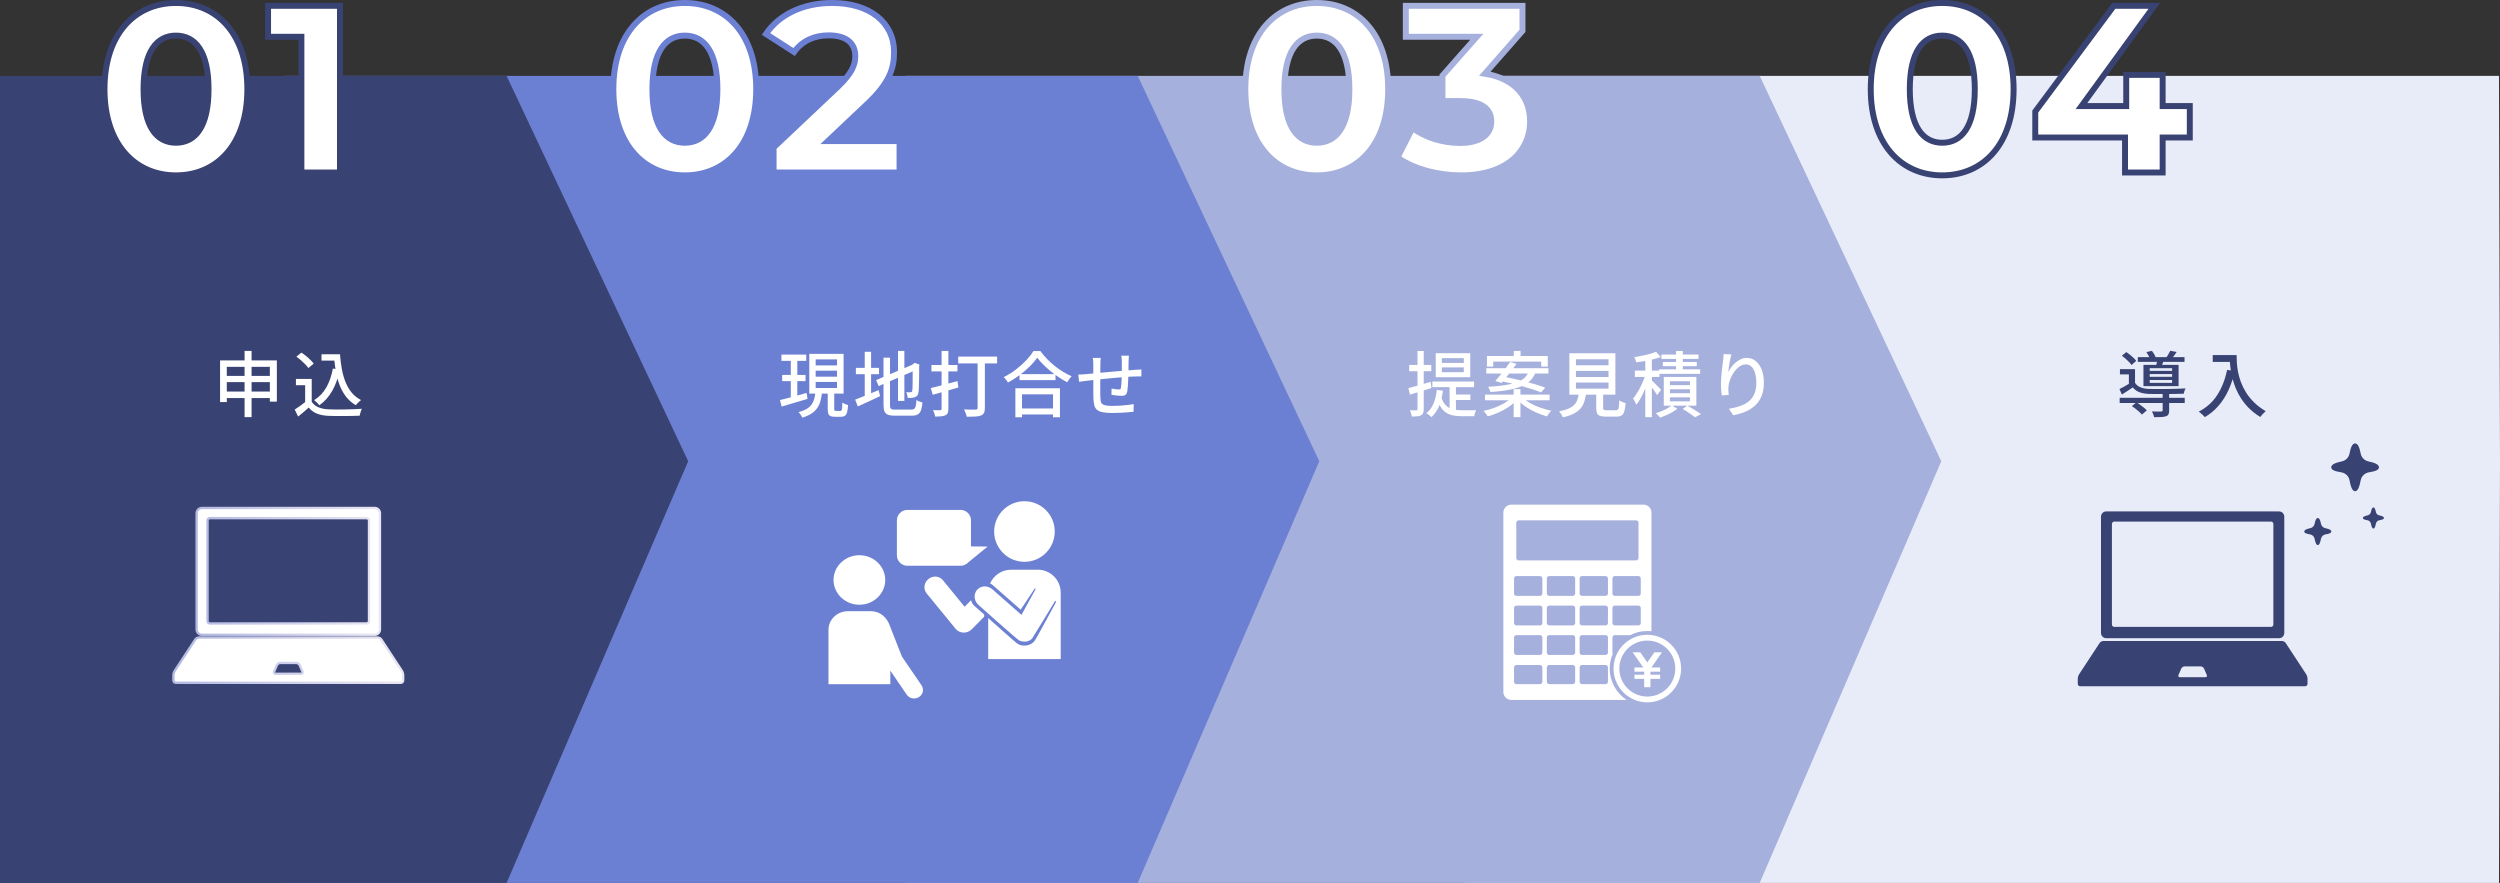 <?xml version="1.0" encoding="UTF-8"?>
<svg id="_レイヤー_2" data-name="レイヤー 2" xmlns="http://www.w3.org/2000/svg" xmlns:xlink="http://www.w3.org/1999/xlink" viewBox="0 0 840 296.668">
  <rect x="0" y="0" width="840" height="296.668" fill="#333333" stroke="none"/>
  <defs>
    <style>
      .cls-1 {
        stroke: url(#_名称未設定グラデーション_9-2);
      }

      .cls-1, .cls-2, .cls-3, .cls-4, .cls-5, .cls-6 {
        fill: #fff;
      }

      .cls-1, .cls-3 {
        stroke-width: .793px;
      }

      .cls-1, .cls-3, .cls-7 {
        fill-rule: evenodd;
      }

      .cls-1, .cls-3, .cls-4, .cls-5, .cls-6 {
        stroke-miterlimit: 10;
      }

      .cls-8 {
        fill: #a6b0dd;
      }

      .cls-3 {
        stroke: url(#_名称未設定グラデーション_9);
      }

      .cls-7, .cls-9 {
        fill: #394373;
      }

      .cls-10 {
        fill: #6c80d3;
      }

      .cls-4 {
        stroke: #6c80d3;
      }

      .cls-4, .cls-5, .cls-6 {
        stroke-width: 2px;
      }

      .cls-11 {
        fill: #e8ecf9;
      }

      .cls-5 {
        stroke: #a6b0dd;
      }

      .cls-6 {
        stroke: #394373;
      }
    </style>
    <linearGradient id="_名称未設定グラデーション_9" data-name="名称未設定グラデーション 9" x1="65.669" y1="191.979" x2="128.056" y2="191.979" gradientUnits="userSpaceOnUse">
      <stop offset=".011" stop-color="#b4bae2"/>
      <stop offset="1" stop-color="#e9e6f3"/>
    </linearGradient>
    <linearGradient id="_名称未設定グラデーション_9-2" data-name="名称未設定グラデーション 9" x1="57.866" y1="221.816" x2="135.859" y2="221.816" xlink:href="#_名称未設定グラデーション_9"/>
  </defs>
  <g id="_書き出し用" data-name="書き出し用">
    <g>
      <polygon class="cls-11" points="840 154.981 839.656 296.668 492.141 296.668 492.141 25.496 839.656 25.496 840 154.981"/>
      <polygon class="cls-8" points="652.271 154.981 591.258 296.668 304.412 296.668 304.412 25.496 591.258 25.496 652.271 154.981"/>
      <polygon class="cls-10" points="443.285 154.981 382.272 296.668 95.426 296.668 95.426 25.496 382.272 25.496 443.285 154.981"/>
      <polygon class="cls-9" points="231.232 154.981 170.218 296.668 0 296.668 0 25.496 170.218 25.496 231.232 154.981"/>
      <g>
        <path class="cls-2" d="M73.943,121.098h19.08v13.849h-2.352v-11.688h-14.472v11.832h-2.256v-13.992ZM75.431,126.306h16.416v2.089h-16.416v-2.089ZM75.431,131.562h16.416v2.184h-16.416v-2.184ZM82.175,117.906h2.352v22.248h-2.352v-22.248Z"/>
        <path class="cls-2" d="M104.735,134.994c.543.832,1.3,1.452,2.268,1.86.968.407,2.116.636,3.444.684.688.032,1.504.052,2.448.06.944.009,1.944,0,3-.023,1.056-.024,2.08-.052,3.072-.084.992-.032,1.864-.08,2.616-.145-.096.177-.192.404-.288.685-.096.279-.184.563-.264.852s-.144.553-.192.792c-.688.032-1.484.057-2.388.072-.904.016-1.84.027-2.808.036-.968.008-1.908.008-2.82,0-.912-.009-1.712-.028-2.4-.061-1.521-.063-2.82-.308-3.9-.731-1.08-.424-2.013-1.107-2.796-2.052-.544.496-1.108.992-1.692,1.487-.584.496-1.204,1.009-1.86,1.536l-1.152-2.352c.56-.352,1.164-.76,1.812-1.225.648-.464,1.26-.928,1.836-1.392h2.064ZM104.735,127.314v8.664h-2.208v-6.553h-3.096v-2.111h5.304ZM99.575,119.851l1.68-1.368c.512.32,1.036.695,1.572,1.128.536.432,1.028.872,1.476,1.319.448.448.816.864,1.104,1.248l-1.8,1.488c-.256-.384-.604-.804-1.044-1.26s-.92-.908-1.44-1.356c-.52-.447-1.036-.848-1.548-1.199ZM111.839,123.834l2.328.336c-.544,2.721-1.376,5.08-2.496,7.08-1.12,2-2.576,3.641-4.368,4.92-.112-.159-.272-.348-.48-.563-.208-.217-.428-.433-.66-.648s-.436-.388-.612-.516c1.728-1.072,3.1-2.508,4.116-4.309,1.016-1.8,1.74-3.899,2.172-6.3ZM108.023,119.034h5.04v2.136h-5.04v-2.136ZM111.815,119.034h2.424c.128,1.776.34,3.46.636,5.052.296,1.593.716,3.053,1.26,4.38.544,1.328,1.236,2.496,2.076,3.504.84,1.009,1.875,1.824,3.108,2.448-.176.128-.376.292-.6.492-.224.2-.44.408-.648.624-.208.216-.384.42-.528.612-1.248-.736-2.304-1.645-3.168-2.725-.864-1.08-1.576-2.312-2.136-3.695s-.996-2.884-1.308-4.5-.54-3.328-.684-5.137h-.432v-1.056Z"/>
      </g>
      <g>
        <path class="cls-6" d="M35.11,29.96c0-18.48,10.24-28.96,24-28.96,13.841,0,24.001,10.479,24.001,28.96s-10.16,28.961-24.001,28.961c-13.76,0-24-10.48-24-28.961ZM70.071,29.96c0-12.72-4.48-18-10.961-18-6.399,0-10.88,5.28-10.88,18,0,12.721,4.48,18.001,10.88,18.001,6.48,0,10.961-5.28,10.961-18.001Z"/>
        <path class="cls-6" d="M114.229,1.96v56.001h-12.96V12.36h-11.2V1.96h24.16Z"/>
      </g>
      <g>
        <path class="cls-4" d="M206.088,29.96c0-18.48,10.24-28.96,24-28.96,13.841,0,24.001,10.479,24.001,28.96s-10.16,28.961-24.001,28.961c-13.76,0-24-10.48-24-28.961ZM241.049,29.96c0-12.72-4.48-18-10.961-18-6.399,0-10.88,5.28-10.88,18,0,12.721,4.48,18.001,10.88,18.001,6.48,0,10.961-5.28,10.961-18.001Z"/>
        <path class="cls-4" d="M302.247,47.4v10.561h-42.32v-8.4l21.601-20.4c4.96-4.72,5.84-7.6,5.84-10.32,0-4.4-3.04-6.96-8.96-6.96-4.801,0-8.881,1.84-11.601,5.601l-9.44-6.081c4.32-6.319,12.16-10.399,22.24-10.399,12.48,0,20.801,6.399,20.801,16.56,0,5.44-1.52,10.4-9.36,17.681l-12.88,12.16h24.08Z"/>
      </g>
      <g>
        <path class="cls-5" d="M418.432,29.96c0-18.48,10.24-28.96,24.001-28.96,13.84,0,24,10.479,24,28.96s-10.16,28.961-24,28.961c-13.761,0-24.001-10.48-24.001-28.961ZM453.393,29.96c0-12.72-4.48-18-10.96-18-6.4,0-10.881,5.28-10.881,18,0,12.721,4.48,18.001,10.881,18.001,6.479,0,10.96-5.28,10.96-18.001Z"/>
        <path class="cls-5" d="M514.113,40.841c0,9.44-7.28,18.08-23.201,18.08-7.84,0-15.92-2.16-21.36-6l5.04-9.92c4.24,3.199,10.16,5.04,16.001,5.04,6.479,0,10.479-2.641,10.479-7.2,0-4.24-3.12-6.881-10.479-6.881h-5.921v-8.56l11.521-13.04h-23.841V1.96h39.201v8.399l-12.641,14.4c10.081,1.601,15.201,7.841,15.201,16.081Z"/>
      </g>
      <g>
        <path class="cls-6" d="M628.57,29.96c0-18.48,10.24-28.96,24.001-28.96,13.84,0,24,10.479,24,28.96s-10.16,28.961-24,28.961c-13.761,0-24.001-10.48-24.001-28.961ZM663.531,29.96c0-12.72-4.48-18-10.96-18-6.4,0-10.881,5.28-10.881,18,0,12.721,4.48,18.001,10.881,18.001,6.479,0,10.96-5.28,10.96-18.001Z"/>
        <path class="cls-6" d="M735.769,46.2h-9.12v11.761h-12.641v-11.761h-30.16v-8.72l26.4-35.521h13.601l-24.481,33.681h15.041v-10.48h12.24v10.48h9.12v10.56Z"/>
      </g>
      <g>
        <path class="cls-2" d="M262.063,134.418c.752-.176,1.616-.392,2.592-.647.977-.256,2.013-.536,3.108-.841,1.096-.304,2.18-.607,3.252-.911l.312,2.016c-1.504.448-3.023.896-4.56,1.344-1.536.448-2.912.856-4.128,1.225l-.576-2.185ZM262.567,119.154h8.328v2.088h-8.328v-2.088ZM262.807,125.97h7.848v2.089h-7.848v-2.089ZM265.711,119.994h2.184v14.112l-2.184.359v-14.472ZM273.967,131.874h2.231c-.111,1.024-.284,1.968-.516,2.832-.232.864-.584,1.648-1.056,2.353-.473.704-1.116,1.327-1.933,1.871-.815.544-1.855,1.017-3.12,1.416-.08-.191-.188-.404-.323-.636-.137-.232-.288-.46-.456-.684-.168-.225-.333-.408-.492-.553,1.12-.304,2.031-.663,2.736-1.079.703-.416,1.251-.9,1.644-1.452.392-.553.684-1.168.876-1.849.192-.68.328-1.419.408-2.22ZM271.927,118.89h11.52v13.368h-11.52v-13.368ZM274.063,120.762v2.017h7.176v-2.017h-7.176ZM274.063,124.554v2.017h7.176v-2.017h-7.176ZM274.063,128.322v2.04h7.176v-2.04h-7.176ZM278.119,131.37h2.185v5.976c0,.32.036.521.108.601.071.08.235.12.491.12h1.488c.16,0,.284-.064.372-.192s.151-.392.192-.792c.039-.399.067-1.008.084-1.824.159.112.352.225.575.336.225.112.456.213.696.301s.456.155.648.203c-.064,1.041-.177,1.845-.336,2.412-.16.568-.4.964-.721,1.188-.32.224-.744.336-1.271.336h-2.112c-.656,0-1.156-.08-1.5-.24s-.58-.436-.708-.828c-.128-.392-.192-.932-.192-1.62v-5.976Z"/>
        <path class="cls-2" d="M287.335,134.274c.64-.24,1.388-.532,2.244-.876.855-.344,1.768-.716,2.735-1.116.969-.399,1.933-.8,2.893-1.2l.504,2.016c-1.28.608-2.576,1.217-3.888,1.824-1.312.608-2.513,1.152-3.601,1.632l-.888-2.279ZM287.576,123.594h7.775v2.137h-7.775v-2.137ZM290.551,118.194h2.136v15.744h-2.136v-15.744ZM294.368,127.698l12.72-5.376.84,1.92-12.696,5.472-.863-2.016ZM296.864,120.187h2.184v15.84c0,.448.04.788.12,1.02.08.232.252.389.516.468.265.081.652.12,1.164.12h5.304c.448,0,.788-.088,1.021-.264.231-.176.404-.496.516-.96.112-.464.192-1.136.24-2.016.256.176.58.344.972.504.393.16.74.271,1.044.336-.096,1.12-.264,2-.504,2.64-.239.64-.604,1.1-1.092,1.38s-1.172.42-2.052.42h-5.592c-.977,0-1.748-.104-2.316-.312s-.964-.58-1.188-1.116c-.225-.536-.336-1.284-.336-2.244v-15.815ZM301.735,117.906h2.137v16.8h-2.137v-16.8ZM306.656,122.586h-.192l.456-.359.408-.312,1.607.6-.096.385c0,1.136-.004,2.188-.012,3.155-.009.969-.021,1.833-.036,2.593-.017.76-.036,1.399-.061,1.92-.023.52-.06.899-.107,1.14-.048.513-.181.904-.396,1.176-.216.272-.508.465-.876.576-.32.128-.704.204-1.151.229-.448.023-.849.035-1.2.035-.032-.304-.096-.644-.192-1.02-.096-.376-.2-.684-.312-.924.239.016.504.023.792.023h.6c.176,0,.315-.036.42-.107.104-.072.181-.229.229-.468.031-.145.056-.44.071-.889.017-.447.028-1.035.036-1.764.008-.728.013-1.596.013-2.604v-3.384Z"/>
        <path class="cls-2" d="M312.751,130.386c.768-.176,1.64-.392,2.615-.647.977-.256,2.013-.532,3.108-.828s2.18-.58,3.252-.852l.288,2.136c-1.488.432-2.992.864-4.512,1.296-1.521.432-2.889.815-4.104,1.152l-.647-2.257ZM312.967,122.634h8.735v2.16h-8.735v-2.16ZM316.375,117.906h2.279v19.488c0,.592-.071,1.052-.216,1.38-.144.327-.4.579-.768.756-.353.176-.809.292-1.368.348-.561.056-1.265.084-2.112.084-.032-.304-.116-.664-.252-1.08s-.284-.775-.444-1.08c.528.017,1.021.028,1.477.036.456.009.764.004.924-.012.32,0,.48-.152.48-.456v-19.464ZM321.967,119.826h13.056v2.28h-13.056v-2.28ZM328.471,120.643h2.448v16.416c0,.704-.097,1.251-.288,1.644-.192.392-.528.691-1.009.9-.496.191-1.136.312-1.92.359s-1.744.072-2.88.072c-.032-.225-.1-.488-.204-.792-.104-.305-.216-.604-.336-.9s-.244-.556-.372-.779c.544.032,1.084.052,1.62.06s1.012.012,1.429.012h.863c.24-.016.408-.067.504-.155.097-.088.145-.236.145-.444v-16.392Z"/>
        <path class="cls-2" d="M348.511,120.187c-.656.943-1.496,1.924-2.52,2.939-1.024,1.017-2.16,1.988-3.408,2.916-1.248.929-2.553,1.761-3.912,2.496-.096-.176-.225-.376-.384-.6-.16-.225-.328-.444-.504-.66-.177-.216-.353-.404-.528-.564,1.392-.688,2.736-1.523,4.032-2.508s2.46-2.02,3.491-3.108c1.032-1.088,1.853-2.136,2.46-3.144h2.328c.656.896,1.389,1.764,2.196,2.604.808.84,1.672,1.632,2.592,2.376.92.743,1.864,1.407,2.832,1.991.968.585,1.933,1.084,2.893,1.5-.288.288-.561.612-.816.973-.256.359-.488.708-.696,1.044-.928-.496-1.872-1.06-2.832-1.692-.96-.632-1.884-1.315-2.771-2.052s-1.716-1.488-2.484-2.256c-.768-.769-1.424-1.521-1.968-2.256ZM341.167,130.458h14.976v9.744h-2.328v-7.704h-10.416v7.704h-2.231v-9.744ZM342.2,137.25h12.647v2.016h-12.647v-2.016ZM342.559,125.706h12.096v2.016h-12.096v-2.016Z"/>
        <path class="cls-2" d="M362.311,125.851c.352,0,.764-.013,1.236-.036.472-.024.963-.061,1.476-.108.512-.048,1.248-.12,2.208-.216s2.052-.2,3.276-.312c1.224-.111,2.496-.228,3.815-.348,1.32-.12,2.596-.228,3.828-.324,1.232-.096,2.328-.176,3.288-.24.32-.016.664-.035,1.032-.06.367-.024.712-.052,1.032-.084v2.352c-.129-.016-.316-.02-.564-.012-.248.009-.513.012-.792.012-.28,0-.524.009-.732.024-.624,0-1.392.032-2.304.096-.912.064-1.888.141-2.928.229s-2.104.184-3.192.288-2.132.208-3.132.312c-1,.104-1.908.2-2.724.288-.816.088-1.464.164-1.944.229-.256.032-.548.068-.876.107-.328.04-.648.084-.96.132-.312.049-.572.089-.78.12l-.264-2.447ZM369.847,120.258c-.032.32-.061.656-.084,1.008-.024.353-.036.744-.036,1.177,0,.464-.004,1.076-.012,1.836-.009.76-.017,1.576-.024,2.448s-.012,1.731-.012,2.579v2.28c0,.672.008,1.192.023,1.561.016.624.057,1.144.12,1.56.064.416.224.744.48.984.256.239.66.416,1.212.527.552.112,1.308.168,2.268.168.832,0,1.696-.027,2.592-.084.896-.056,1.744-.132,2.545-.228.8-.096,1.472-.192,2.016-.288l-.072,2.568c-.527.063-1.184.123-1.968.18-.784.056-1.608.108-2.472.156-.864.048-1.696.071-2.496.071-1.456,0-2.616-.088-3.48-.264s-1.512-.468-1.943-.876c-.433-.408-.721-.948-.864-1.62-.145-.672-.232-1.504-.265-2.496,0-.352-.004-.828-.012-1.428s-.012-1.28-.012-2.04v-7.476c0-.433-.012-.828-.036-1.188s-.068-.731-.132-1.116h2.664ZM379.327,119.514c-.016.129-.032.305-.048.528-.016.225-.032.456-.048.696s-.024.464-.024.672c-.016.496-.023,1-.023,1.512,0,.513-.004,1.005-.012,1.477-.009.472-.021.916-.036,1.332-.017.64-.04,1.336-.072,2.088s-.072,1.456-.12,2.111c-.048.656-.112,1.192-.191,1.608-.112.576-.32.964-.624,1.164-.305.2-.744.3-1.32.3-.288,0-.652-.02-1.092-.06-.44-.04-.868-.088-1.284-.145-.416-.056-.744-.107-.984-.155l.048-2.089c.4.081.82.152,1.261.217.439.063.787.096,1.044.096.271,0,.476-.04.611-.12s.212-.248.229-.504c.063-.304.107-.704.132-1.2s.052-1.035.084-1.62c.032-.584.048-1.147.048-1.691.016-.448.024-.908.024-1.38v-2.868c0-.192-.013-.412-.036-.66-.024-.248-.044-.492-.061-.732-.016-.239-.04-.432-.071-.576h2.567Z"/>
      </g>
      <g>
        <path class="cls-2" d="M473.211,130.41c.96-.24,2.104-.552,3.432-.937,1.328-.384,2.672-.775,4.032-1.176l.312,2.064c-1.232.384-2.484.776-3.757,1.176-1.271.4-2.436.752-3.491,1.056l-.528-2.184ZM473.475,122.61h7.44v2.111h-7.44v-2.111ZM476.284,117.93h2.088v19.513c0,.56-.064.999-.192,1.319s-.352.576-.672.769c-.32.176-.736.292-1.248.348s-1.152.076-1.92.061c-.016-.272-.084-.612-.204-1.021s-.252-.764-.396-1.067c.479.016.92.023,1.319.023h.816c.159,0,.268-.032.324-.096.056-.063.084-.176.084-.336v-19.513ZM482.763,131.01l2.064.265c-.24,1.952-.677,3.676-1.309,5.172s-1.484,2.731-2.556,3.708c-.112-.129-.272-.276-.479-.444-.209-.168-.421-.336-.637-.504s-.404-.3-.563-.396c1.04-.832,1.836-1.912,2.388-3.24s.916-2.848,1.092-4.561ZM481.276,128.202h14.016v1.872h-14.016v-1.872ZM482.404,118.674h11.592v8.064h-11.592v-8.064ZM484.299,133.506c.416,1.265.96,2.204,1.632,2.82s1.46,1.024,2.364,1.224c.903.2,1.884.301,2.94.301h2.279c.512,0,.996-.004,1.452-.013.456-.008.796-.012,1.021-.012-.081.16-.168.36-.265.6-.096.24-.176.484-.239.732-.064.248-.112.476-.145.684h-4.2c-.992,0-1.908-.076-2.748-.228-.84-.152-1.604-.429-2.292-.828-.688-.4-1.3-.987-1.836-1.764s-.988-1.78-1.355-3.013l1.392-.504ZM484.467,120.33v1.608h7.368v-1.608h-7.368ZM484.467,123.45v1.608h7.368v-1.608h-7.368ZM487.059,129.162h2.137v9.792l-2.137-.888v-8.904ZM488.595,132.57h5.448v1.824h-5.448v-1.824Z"/>
        <path class="cls-2" d="M507.891,133.626l1.704.769c-.72.832-1.607,1.604-2.664,2.315-1.056.712-2.188,1.341-3.396,1.884-1.208.544-2.428.977-3.66,1.296-.096-.176-.228-.38-.396-.611-.168-.232-.341-.456-.517-.672-.176-.217-.344-.396-.504-.54,1.216-.24,2.424-.584,3.624-1.032s2.308-.964,3.324-1.548c1.016-.584,1.844-1.204,2.483-1.86ZM498.963,132.594h21.696v1.896h-21.696v-1.896ZM499.396,123.714h20.88v1.8h-20.88v-1.8ZM499.612,119.61h20.448v3.576h-2.208v-1.681h-16.129v1.681h-2.111v-3.576ZM513.723,124.771h2.4c-.32.848-.732,1.611-1.236,2.292-.504.68-1.14,1.28-1.907,1.8-.769.52-1.717.968-2.845,1.344s-2.46.688-3.996.937c-1.535.248-3.328.443-5.376.588-.048-.256-.147-.561-.3-.912s-.3-.64-.443-.864c1.936-.111,3.607-.264,5.016-.456,1.407-.192,2.607-.432,3.6-.72s1.816-.624,2.473-1.008c.655-.385,1.191-.824,1.607-1.32s.752-1.056,1.008-1.68ZM507.411,121.626l2.136.624c-.512.704-1.064,1.444-1.656,2.22-.592.776-1.176,1.528-1.752,2.257-.575.728-1.111,1.372-1.607,1.932l-2.112-.648c.496-.56,1.04-1.203,1.632-1.932.592-.728,1.185-1.484,1.776-2.268.592-.784,1.12-1.513,1.584-2.185ZM504.051,127.986l1.248-1.393c1.104.192,2.288.433,3.553.721,1.264.288,2.527.596,3.792.924,1.264.328,2.46.66,3.588.996s2.107.672,2.939,1.008l-1.368,1.608c-.768-.32-1.695-.656-2.783-1.009-1.089-.352-2.265-.703-3.528-1.056-1.265-.352-2.536-.684-3.816-.996-1.28-.312-2.488-.58-3.624-.804ZM508.587,130.746h2.28v9.408h-2.28v-9.408ZM508.635,117.906h2.28v2.952h-2.28v-2.952ZM511.587,133.603c.672.656,1.528,1.275,2.568,1.859s2.176,1.092,3.408,1.524c1.231.432,2.455.768,3.672,1.008-.145.16-.312.352-.504.576-.192.224-.372.452-.54.684-.168.232-.309.452-.42.66-1.217-.336-2.437-.776-3.66-1.32-1.225-.543-2.372-1.18-3.444-1.907-1.072-.729-1.984-1.508-2.736-2.341l1.656-.743Z"/>
        <path class="cls-2" d="M530.524,131.826h2.448c-.129,1.072-.324,2.052-.588,2.939-.265.889-.677,1.677-1.236,2.364-.561.688-1.324,1.292-2.292,1.812-.969.52-2.212.947-3.732,1.284-.063-.192-.168-.412-.312-.66-.145-.249-.305-.496-.48-.744s-.344-.444-.504-.588c1.344-.272,2.437-.601,3.276-.984s1.491-.836,1.956-1.355c.464-.521.8-1.116,1.008-1.788s.36-1.432.456-2.28ZM527.308,118.698h15.456v13.92h-15.456v-13.92ZM529.516,120.714v2.017h10.943v-2.017h-10.943ZM529.516,124.626v2.04h10.943v-2.04h-10.943ZM529.516,128.538v2.064h10.943v-2.064h-10.943ZM536.331,131.106h2.328v5.88c0,.368.068.604.204.708s.452.156.948.156h3.096c.32,0,.556-.076.708-.229.152-.151.26-.468.324-.948.063-.479.111-1.2.144-2.16.16.129.364.252.612.372s.508.229.78.324c.271.096.512.168.72.216-.08,1.217-.225,2.152-.432,2.809-.208.655-.521,1.111-.937,1.368-.416.255-.983.384-1.704.384h-3.6c-.832,0-1.484-.088-1.956-.265-.473-.176-.796-.483-.972-.924-.177-.44-.265-1.035-.265-1.788v-5.903Z"/>
        <path class="cls-2" d="M553.011,125.49l1.368.576c-.24.863-.528,1.756-.864,2.676s-.7,1.828-1.092,2.724c-.393.896-.812,1.736-1.261,2.521-.447.784-.896,1.456-1.344,2.016-.128-.319-.3-.684-.516-1.092s-.412-.748-.588-1.021c.416-.479.836-1.052,1.26-1.716.424-.663.828-1.376,1.212-2.136s.732-1.532,1.044-2.316c.312-.783.572-1.527.78-2.231ZM556.443,118.194l1.536,1.752c-.736.288-1.572.548-2.508.78-.937.231-1.893.432-2.868.6-.977.168-1.92.309-2.832.42-.048-.256-.136-.552-.264-.888-.129-.336-.257-.624-.385-.864.864-.144,1.748-.304,2.652-.48.904-.176,1.764-.375,2.58-.6.816-.224,1.512-.464,2.088-.72ZM549.315,124.53h8.28v2.112h-8.28v-2.112ZM552.819,119.994h2.208v20.16h-2.208v-20.16ZM554.835,127.674c.159.129.392.345.695.648s.632.632.984.983c.352.353.676.685.972.996.296.312.5.54.612.685l-1.32,1.775c-.144-.255-.34-.571-.588-.947s-.524-.772-.828-1.188-.588-.808-.852-1.176c-.265-.368-.492-.664-.685-.888l1.009-.889ZM561.723,136.194l1.848,1.176c-.479.368-1.044.74-1.691,1.116-.648.376-1.329.72-2.04,1.032-.713.312-1.396.571-2.053.779-.16-.224-.38-.476-.659-.756-.28-.28-.532-.516-.757-.708.656-.191,1.324-.432,2.005-.72.68-.288,1.315-.601,1.907-.937s1.072-.663,1.44-.983ZM557.475,124.098h13.776v1.513h-13.776v-1.513ZM558.219,119.13h12.479v1.464h-12.479v-1.464ZM558.723,121.626h11.399v1.416h-11.399v-1.416ZM559.035,126.643h10.944v9.672h-10.944v-9.672ZM561.099,128.106v1.296h6.72v-1.296h-6.72ZM561.099,130.794v1.32h6.72v-1.32h-6.72ZM561.099,133.506v1.345h6.72v-1.345h-6.72ZM563.162,117.906h2.257v7.464h-2.257v-7.464ZM565.395,137.395l1.536-1.104c.544.304,1.096.624,1.656.96.56.336,1.1.668,1.619.996.521.328.964.62,1.332.876l-1.991,1.08c-.32-.24-.708-.521-1.164-.84-.456-.32-.94-.652-1.452-.996-.513-.344-1.024-.668-1.536-.972Z"/>
        <path class="cls-2" d="M581.739,119.082c-.096.368-.2.812-.312,1.332-.112.521-.216,1.061-.312,1.62-.096.561-.18,1.101-.252,1.62-.071.52-.124.972-.155,1.355.271-.543.611-1.096,1.02-1.655.408-.561.884-1.072,1.428-1.536s1.137-.84,1.776-1.128,1.32-.433,2.04-.433c1.088,0,2.06.341,2.916,1.021.855.68,1.532,1.644,2.028,2.892.495,1.248.744,2.736.744,4.464,0,1.665-.249,3.12-.744,4.368-.496,1.248-1.2,2.304-2.112,3.168s-2,1.572-3.264,2.124c-1.265.552-2.656.964-4.177,1.236l-1.439-2.185c1.312-.207,2.527-.499,3.647-.876,1.12-.375,2.097-.892,2.929-1.548.831-.655,1.476-1.496,1.932-2.52.456-1.024.684-2.28.684-3.769,0-1.248-.136-2.336-.407-3.264-.272-.928-.672-1.647-1.2-2.16-.528-.512-1.176-.768-1.944-.768-.736,0-1.439.239-2.111.72-.673.48-1.276,1.096-1.812,1.848-.536.753-.968,1.561-1.296,2.425-.328.863-.524,1.695-.588,2.495-.032.4-.044.816-.036,1.248.008.433.052.937.132,1.513l-2.352.168c-.048-.448-.104-1.012-.168-1.692-.064-.68-.097-1.412-.097-2.196,0-.575.024-1.195.072-1.859s.104-1.345.168-2.04c.063-.696.14-1.372.229-2.028.087-.655.163-1.256.228-1.8.063-.416.108-.816.132-1.2.024-.384.044-.744.061-1.08l2.615.12Z"/>
      </g>
      <g>
        <path class="cls-9" d="M717.367,128.634c.447.688,1.071,1.192,1.872,1.513.8.32,1.728.496,2.784.527.575.017,1.264.028,2.063.036.8.009,1.656.009,2.568,0,.912-.008,1.836-.02,2.771-.036.937-.016,1.828-.039,2.676-.071.849-.032,1.593-.064,2.232-.097-.112.208-.228.488-.348.84-.12.353-.204.664-.252.937-.736.032-1.62.056-2.652.072-1.032.016-2.108.027-3.229.035-1.12.009-2.188.009-3.203,0-1.017-.008-1.885-.02-2.604-.035-1.232-.049-2.292-.236-3.18-.564-.889-.328-1.637-.868-2.244-1.62-.576.4-1.168.796-1.776,1.188-.608.392-1.24.796-1.896,1.212l-.816-1.849c.561-.271,1.168-.592,1.824-.96.656-.367,1.288-.743,1.896-1.128h1.513ZM712.207,133.65h21.864v1.752h-21.864v-1.752ZM717.367,124.026v5.376h-2.064v-3.601h-3v-1.775h5.064ZM712.951,119.514l1.487-1.224c.416.272.836.58,1.261.924.424.345.823.696,1.2,1.057.375.359.667.691.876.995l-1.584,1.393c-.209-.32-.488-.664-.841-1.032-.352-.368-.74-.735-1.164-1.104s-.836-.704-1.235-1.009ZM716.31,136.458l1.536-1.296c.4.256.824.544,1.272.864.447.32.867.64,1.26.96.392.32.708.624.948.912l-1.656,1.416c-.225-.288-.524-.604-.9-.948s-.779-.685-1.212-1.021c-.432-.336-.848-.632-1.248-.888ZM718.303,119.994h15.696v1.584h-15.696v-1.584ZM720.199,122.586h11.808v7.152h-11.808v-7.152ZM721.182,118.29l1.849-.408c.271.336.535.725.792,1.164.256.44.439.837.552,1.188l-1.968.456c-.097-.336-.261-.729-.492-1.177-.232-.447-.477-.855-.732-1.224ZM722.31,123.714v.889h7.513v-.889h-7.513ZM722.31,125.682v.912h7.513v-.912h-7.513ZM722.31,127.674v.96h7.513v-.96h-7.513ZM726.655,132.138h2.184v5.761c0,.543-.072.972-.216,1.283-.145.312-.432.54-.864.685-.416.144-.944.231-1.584.264s-1.439.048-2.399.048c-.049-.288-.145-.616-.288-.983-.145-.368-.288-.688-.433-.96.448.016.889.027,1.32.036.432.008.804.008,1.116,0,.312-.009.531-.013.66-.013.191-.016.323-.052.396-.107.072-.057.108-.156.108-.3v-5.713ZM724.903,120.618l2.256.168c-.177.448-.341.876-.492,1.284-.152.408-.292.764-.42,1.067l-1.8-.264c.096-.352.188-.74.275-1.164s.148-.788.181-1.092ZM729.199,117.858l2.16.407c-.288.448-.58.868-.876,1.261-.297.392-.564.74-.805,1.044l-1.8-.408c.224-.336.464-.724.72-1.164.256-.439.456-.819.601-1.14Z"/>
        <path class="cls-9" d="M748.327,124.266l2.567.456c-.56,2.417-1.296,4.597-2.208,6.54-.912,1.944-2.012,3.652-3.3,5.124-1.288,1.473-2.804,2.729-4.548,3.769-.128-.177-.32-.376-.576-.601-.256-.224-.516-.456-.78-.695-.264-.24-.5-.425-.708-.553,2.608-1.344,4.677-3.195,6.204-5.556,1.528-2.359,2.645-5.188,3.349-8.484ZM743.478,119.298h6.816v2.305h-6.816v-2.305ZM749.167,119.298h2.328c0,.736.027,1.589.084,2.557.056.968.188,2,.396,3.096s.528,2.229.96,3.396c.433,1.169,1.004,2.328,1.716,3.48s1.612,2.268,2.7,3.348,2.4,2.076,3.937,2.988c-.16.128-.36.308-.601.54-.239.231-.472.476-.695.732-.225.255-.4.479-.528.672-1.568-.96-2.912-2.021-4.032-3.181-1.12-1.159-2.061-2.388-2.82-3.684s-1.372-2.6-1.836-3.912c-.464-1.312-.812-2.584-1.044-3.816-.231-1.231-.384-2.379-.456-3.443-.071-1.064-.107-1.988-.107-2.772Z"/>
      </g>
      <g>
        <path class="cls-2" d="M540.872,224.638c0-1.767.363-3.449,1.019-4.975-.072-.121-.115-.262-.115-.414v-5.041c0-.447.362-.809.809-.809h5.155c1.726-.886,3.683-1.386,5.756-1.386.468,0,.931.026,1.386.076v-39.863c0-1.467-1.201-2.668-2.668-2.668h-44.42c-1.467,0-2.668,1.201-2.668,2.668v60.272c0,1.467,1.201,2.668,2.668,2.668h38.735c-3.409-2.26-5.658-6.132-5.658-10.529ZM551.292,209.328c0,.447-.362.809-.809.809h-7.897c-.447,0-.809-.362-.809-.809v-5.041c0-.447.362-.809.809-.809h7.897c.447,0,.809.362.809.809v5.041ZM551.292,194.366v5.041c0,.447-.362.809-.809.809h-7.897c-.447,0-.809-.362-.809-.809v-5.041c0-.447.362-.809.809-.809h7.897c.447,0,.809.362.809.809ZM509.471,175.64c0-.447.362-.809.809-.809h39.451c.447,0,.809.362.809.809v11.835c0,.447-.362.809-.809.809h-39.451c-.447,0-.809-.362-.809-.809v-11.835ZM518.234,229.051c0,.447-.362.809-.809.809h-7.897c-.447,0-.809-.362-.809-.809v-4.804c0-.447.362-.809.809-.809h7.897c.447,0,.809.362.809.809v4.804ZM518.234,219.249c0,.447-.362.809-.809.809h-7.897c-.447,0-.809-.362-.809-.809v-5.041c0-.447.362-.809.809-.809h7.897c.447,0,.809.362.809.809v5.041ZM518.234,209.328c0,.447-.362.809-.809.809h-7.897c-.447,0-.809-.362-.809-.809v-5.041c0-.447.362-.809.809-.809h7.897c.447,0,.809.362.809.809v5.041ZM518.234,199.407c0,.447-.362.809-.809.809h-7.897c-.447,0-.809-.362-.809-.809v-5.041c0-.447.362-.809.809-.809h7.897c.447,0,.809.362.809.809v5.041ZM529.253,229.051c0,.447-.362.809-.809.809h-7.897c-.447,0-.809-.362-.809-.809v-4.804c0-.447.362-.809.809-.809h7.897c.447,0,.809.362.809.809v4.804ZM529.253,219.249c0,.447-.362.809-.809.809h-7.897c-.447,0-.809-.362-.809-.809v-5.041c0-.447.362-.809.809-.809h7.897c.447,0,.809.362.809.809v5.041ZM529.253,209.328c0,.447-.362.809-.809.809h-7.897c-.447,0-.809-.362-.809-.809v-5.041c0-.447.362-.809.809-.809h7.897c.447,0,.809.362.809.809v5.041ZM529.253,199.407c0,.447-.362.809-.809.809h-7.897c-.447,0-.809-.362-.809-.809v-5.041c0-.447.362-.809.809-.809h7.897c.447,0,.809.362.809.809v5.041ZM540.272,229.051c0,.447-.362.809-.809.809h-7.897c-.447,0-.809-.362-.809-.809v-4.804c0-.447.362-.809.809-.809h7.897c.447,0,.809.362.809.809v4.804ZM540.272,219.249c0,.447-.362.809-.809.809h-7.897c-.447,0-.809-.362-.809-.809v-5.041c0-.447.362-.809.809-.809h7.897c.447,0,.809.362.809.809v5.041ZM540.272,209.328c0,.447-.362.809-.809.809h-7.897c-.447,0-.809-.362-.809-.809v-5.041c0-.447.362-.809.809-.809h7.897c.447,0,.809.362.809.809v5.041ZM540.272,199.407c0,.447-.362.809-.809.809h-7.897c-.447,0-.809-.362-.809-.809v-5.041c0-.447.362-.809.809-.809h7.897c.447,0,.809.362.809.809v5.041Z"/>
        <g>
          <path class="cls-2" d="M553.497,213.287c-6.269,0-11.35,5.082-11.35,11.35s5.082,11.35,11.35,11.35,11.35-5.082,11.35-11.35-5.082-11.35-11.35-11.35ZM553.497,234.042c-5.194,0-9.404-4.21-9.404-9.404s4.21-9.404,9.404-9.404,9.404,4.21,9.404,9.404-4.21,9.404-9.404,9.404Z"/>
          <polygon class="cls-2" points="555.864 219.187 553.543 222.502 553.451 222.502 551.13 219.187 548.567 219.187 552.129 224.274 549.182 224.274 549.182 225.674 552.447 225.674 552.447 226.7 549.182 226.7 549.182 228.1 552.447 228.1 552.447 230.899 554.547 230.899 554.547 228.1 557.812 228.1 557.812 226.7 554.547 226.7 554.547 225.674 557.812 225.674 557.812 224.274 554.865 224.274 558.427 219.187 555.864 219.187"/>
        </g>
      </g>
      <g>
        <path class="cls-3" d="M125.93,170.683h-58.136c-.955,0-1.729.798-1.729,1.782v39.028c0,.985.774,1.783,1.729,1.783h58.136c.955,0,1.729-.798,1.729-1.783v-39.028c0-.984-.774-1.782-1.729-1.782ZM123.985,208.676c0,.442-.361.803-.803.803h-52.639c-.442,0-.803-.361-.803-.803v-33.784c0-.442.361-.803.803-.803h52.639c.442,0,.803.361.803.803v33.784Z"/>
        <path class="cls-1" d="M135.022,225.404l-6.902-10.522c-.242-.369-.802-.671-1.243-.671h-60.03c-.442,0-1.001.302-1.243.671l-6.901,10.522c-.242.369-.44,1.033-.44,1.474v1.741c0,.442.361.803.803.803h75.594c.442,0,.803-.361.803-.803v-1.741c0-.442-.198-1.105-.44-1.474ZM101.138,226.386h-8.552c-.442,0-.659-.332-.484-.737l.937-2.161c.176-.405.68-.737,1.122-.737h5.402c.442,0,.947.332,1.122.737l.937,2.161c.176.405-.042.737-.484.737Z"/>
      </g>
      <g>
        <circle class="cls-2" cx="344.217" cy="178.59" r="10.178"/>
        <path class="cls-2" d="M311.95,194.559l0-0c1.503-1.23,3.669-1.069,4.837.359l7.318,8.947,2.169-2.19c.178.736.559,1.407,1.145,1.922l3.276,2.881v.727l-4.166,4.204c-1.126,1.137-2.761,1.432-4.082.867-.009-.004-.018-.008-.028-.012-.053-.023-.107-.044-.158-.07-.436-.198-.832-.491-1.152-.882l-9.767-11.942c-1.168-1.428-.896-3.582.608-4.812Z"/>
        <path class="cls-2" d="M328.307,198.178h0c1.283-1.459,3.575-1.539,5.121-.18l9.782,8.601,4.787-8.703-.311-.191-4.737,7.147-9.38-8.248c-.273-.24-.573-.431-.892-.575,1.185-2.709,3.888-4.603,7.034-4.603h9.015c.126,0,.251.003.375.009.048.002.096.007.144.01.075.005.149.01.223.017.061.006.122.014.183.021.059.007.118.014.176.022.069.01.137.022.206.033.048.008.096.017.144.026.075.014.15.03.225.047.038.009.076.017.114.026.082.019.163.04.243.062.029.008.057.016.085.024.088.025.175.051.261.08.017.006.035.012.052.018.095.032.19.065.284.1 0.0 0.0 0.0 0.0.001 0h-0c2.897,1.097,4.958,3.897,4.958,7.179v22.342h-24.365v-13.786s9.219,8.284,9.858,8.635h0c.01.005.02.01.03.015.739.494,1.626.689,2.523.604,1.371-.049,2.636-.698,3.35-1.845.419-.511,7.108-12.912,7.108-12.912l-.385-.242s-7.48,12.322-7.686,12.556h0c-.458.616-1.236.917-1.794,1.06-.559.143-1.789.056-2.555-.309-.766-.365-13.699-11.939-13.699-11.939-1.546-1.359-1.759-3.643-.477-5.102Z"/>
        <ellipse class="cls-2" cx="288.759" cy="194.87" rx="8.683" ry="8.318"/>
        <path class="cls-2" d="M309.632,230.263l-6.593-9.659c-.009-.026-.018-.052-.028-.078l-3.997-10.18c-.956-2.854-3.254-4.985-6.409-4.985h-7.691c-3.616,0-6.548,2.809-6.548,6.273v18.26h20.787v-4.551l5.491,8.044c.901,1.32,2.748,1.69,4.125.827,1.378-.863,1.764-2.632.863-3.952Z"/>
        <path class="cls-2" d="M325.303,188.98l6.546-5.345-5.593-.038v-8.75c0-1.942-1.574-3.516-3.516-3.516h-17.866c-1.942,0-3.516,1.574-3.516,3.516v11.732c0,1.942,1.574,3.516,3.516,3.516h17.866c.666,0,1.287-.189,1.818-.511l.001.004.021-.017c.267-.164.509-.363.723-.59Z"/>
      </g>
      <g>
        <g>
          <path class="cls-7" d="M765.797,171.841h-58.136c-.955,0-1.729.798-1.729,1.782v39.028c0,.985.774,1.783,1.729,1.783h58.136c.955,0,1.729-.798,1.729-1.783v-39.028c0-.984-.774-1.782-1.729-1.782ZM763.852,209.834c0,.442-.361.803-.803.803h-52.639c-.442,0-.803-.361-.803-.803v-33.784c0-.442.361-.803.803-.803h52.639c.442,0,.803.361.803.803v33.784Z"/>
          <path class="cls-7" d="M774.889,226.563l-6.902-10.522c-.242-.369-.802-.671-1.243-.671h-60.03c-.442,0-1.001.302-1.243.671l-6.901,10.522c-.242.369-.44,1.033-.44,1.474v1.741c0,.442.361.803.803.803h75.594c.442,0,.803-.361.803-.803v-1.741c0-.442-.198-1.105-.44-1.474ZM741.005,227.545h-8.552c-.442,0-.659-.332-.484-.737l.937-2.161c.176-.405.68-.737,1.122-.737h5.402c.442,0,.947.332,1.122.737l.937,2.161c.176.405-.042.737-.484.737Z"/>
        </g>
        <g>
          <path class="cls-9" d="M795.942,158.703c-1.389.229-2.492,1.299-2.754,2.683-.387,2.042-.899,3.668-1.883,3.668h.02c-.984,0-1.497-1.625-1.883-3.668-.262-1.383-1.364-2.453-2.754-2.683-1.935-.319-3.396-.712-3.396-1.682,0-.996,1.541-1.572,3.554-1.992,1.31-.273,2.329-1.31,2.589-2.622.387-1.961.9-3.418,1.889-3.418h-.02c.989,0,1.502,1.457,1.889,3.418.259,1.312,1.279,2.349,2.589,2.622,2.014.42,3.554.996,3.554,1.992,0,.97-1.46,1.363-3.396,1.682"/>
          <path class="cls-9" d="M781.399,179.546c-.786.13-1.411.735-1.559,1.519-.219,1.156-.509,2.076-1.066,2.076h.011c-.557,0-.847-.92-1.066-2.076-.148-.783-.772-1.389-1.559-1.519-1.096-.181-1.922-.403-1.922-.952,0-.564.872-.89,2.012-1.128.741-.155,1.319-.742,1.465-1.485.219-1.11.509-1.935,1.07-1.935h-.011c.56,0,.85.825,1.07,1.935.147.743.724,1.33,1.465,1.485,1.14.238,2.012.564,2.012,1.128,0,.549-.827.772-1.922.952"/>
          <path class="cls-9" d="M799.505,174.789c-.613.101-1.1.573-1.215,1.184-.171.901-.397,1.618-.831,1.618h.009c-.434,0-.66-.717-.831-1.618-.116-.61-.602-1.083-1.215-1.184-.854-.141-1.498-.314-1.498-.742s.68-.694,1.569-.879c.578-.121,1.028-.578,1.142-1.157.171-.865.397-1.508.834-1.508h-.009c.437,0,.663.643.834,1.508.114.579.564,1.037,1.142,1.157.889.186,1.569.44,1.569.879,0,.428-.644.602-1.498.742"/>
        </g>
      </g>
    </g>
  </g>
</svg>